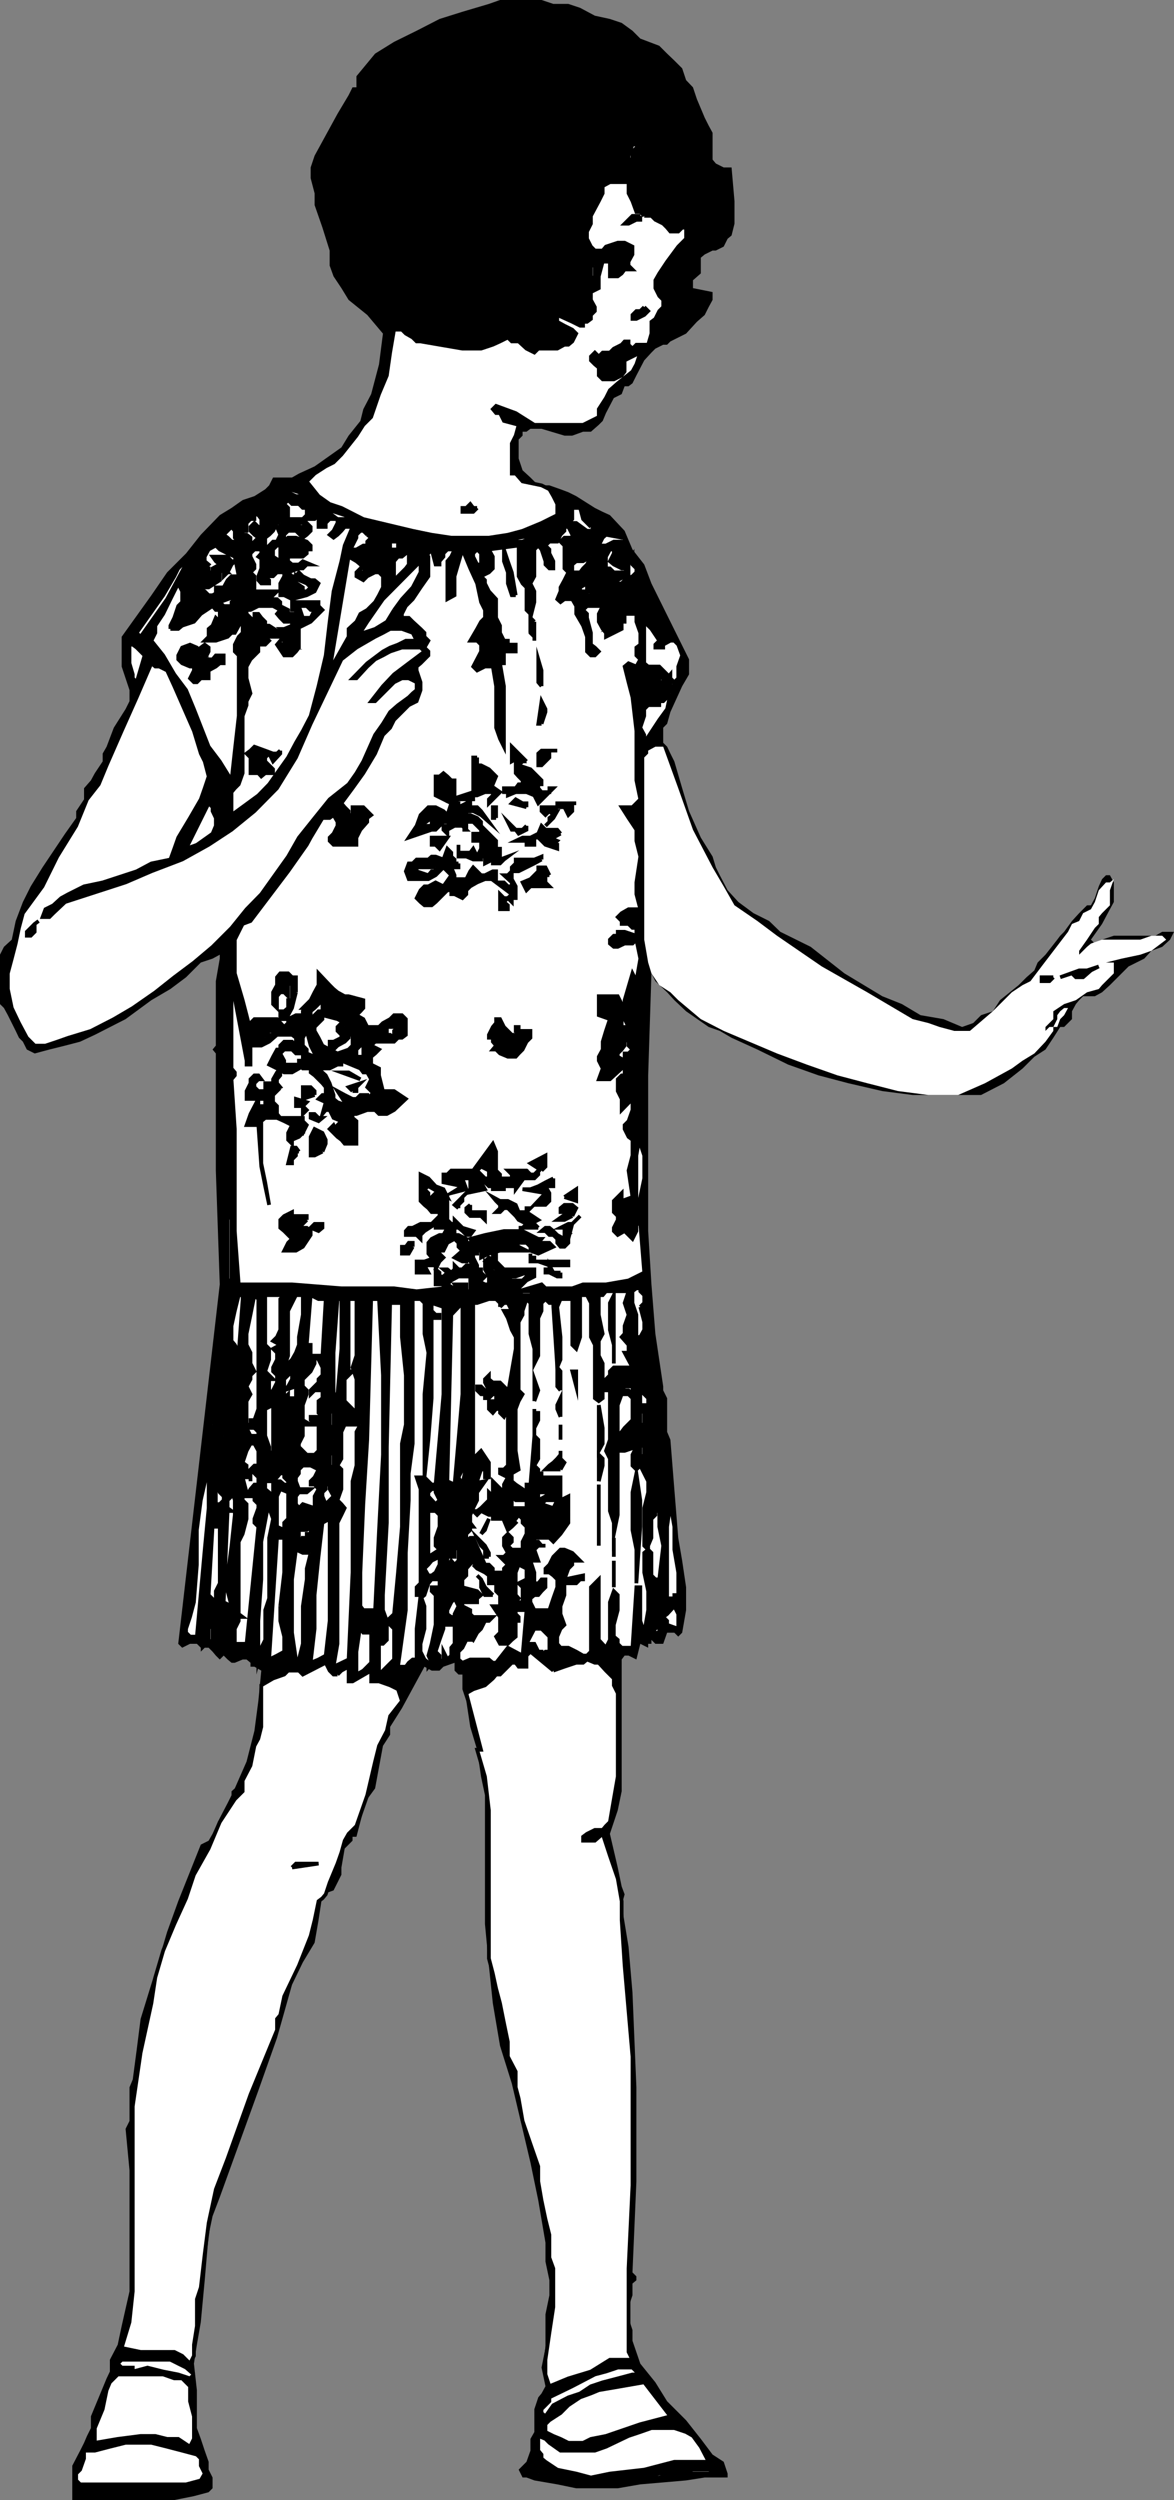 <svg xmlns="http://www.w3.org/2000/svg" width="359" height="764.398"><rect width="100%" height="100%" fill="#808080" stroke="none"/><path d="m223.703 317.3-3.601-2.1-3.399-1.2-6.902-4.8-3.598-3.4-2.203-2.402-3.598-3.398-1.199-2.398-1 31.199v47.597l1 16.301 1.2 15.102 2.398 16.097v1.204L204 427.5v10.3l1 2.4 1.203 15.1 1.2 14.9 1.199 7 1.199 8.1v7l-1.2 6.9-1.199 1.198-1.199-1.199H204l-1.2 3.403h-2.398l-1.199-1.204v1.204h-1v1.199l-2.402-1.2-1.2 4.797-2.398-1.199H191l-.898 1.2v40.3l-1.2 5.801-2.402 7.2 2.402 10.3 1.2 5.8.898 2.4-.898 3.3 2.101 12.7 1.2 14 1.199 29V667l-1.2 27.8 1.2 1.2v1.2l-1.2 1v3.6l-1.199 3.598v3.403l1.2 3.597v3.301l2.398 7 4.601 5.7 3.598 5.8 5.8 5.801 4.5 5.7 3.602 4.8 3.399 2.2 1.199 3.6v1.2h-7l-5.7.898-14 1.204-6.898 1.199h-12.699l-5.8-1.2-7-1.203L161 757.5h-1.2l-1.198-2.398 2.398-2.403 1.203-3.398v-3.602l1.2-2.097v-7l1.199-3.602 1-1.2 1.199-2.198-1.2-5.704 1.2-6v-10.296L168 701.8v-4.602l-1.2-5.699v-5.8l-2.198-12.9-2.399-11.6L156.5 637l-3.598-11.5-2.199-13L149.5 601l-1.2-12.7v-39.402l-1.198-5.699-1.2-8.199-2.101-7-1.2-7.898-1.199-3.602V512h-1.199L139 510.8v-2.402l-3.398 1.204-1.2 1.199H132l-2.2-1.2-6.898 12.7-3.601 5.699v2.398l-2.2 3.403-2.398 13-2.402 3.3-1.2 3.399-2.101 8.102h-1.2v1.199l-2.398 2.398-1 5.801v2.2l-1.199 2.402L102 578l-3.398 1.2-1.2 7.902L96.203 594l-3.601 6-3.301 6.8-4.598 16.302L79 639.199l-11.797 32.602L65 677.6l-1.2 5.7-1.198 13.898-1.2 12.801-1.199 6.898-.902 5.801.902 8.102v11.597l1.2 3.301 1.199 3.602 1.199 3.398v2.403L65 757.5v3.3l-1.2 1.2-4.5 1.2-6 1.198H22.103v-10.5l2.398-4.597 1.203-2.403.899-2.097 1.199-2.403v-3.597L30.203 733l2.399-5.8 1-2.098V721.5L36 716.898l1.203-5.699 2.399-10.597v-37l-1.2-12.704 1.2-2.398v-10.3l1-2.4 1.199-9.1L43 617.3l5.703-18.5 2.399-8.1 3.398-9.4 6.902-17.3 2.399-1.2L65 560.7l2.203-4.802 2.399-4.597 1.199-2.403V547.7l1-.898 3.601-8.2 2.399-9.402L79 520.102l.902-9.301-2.101-1.2h-1.2v-1.203l-1.199-1h-1.199l-2.402 1h-1l-1.2-1-1.199-1.199-1.199 1.2-1.203-1.2L65 505l-1.2-1.2h-1.198l-1.2 1.2v-1.2l-1.199-1.198h-2.101l-2.399 1.199-1.203-1.2L67.203 392.7 66 357.9v-35.797l-1-1.204 1-1.199V300l1.203-6.898v-1.204L65 293.102l-3.598 1.199-4.5 4.5-4.8 3.597-5.801 3.403-7.899 5.8L29 316.399l-4.5 2.102-4.598 1.2-4.8 1.198-4.5 1.204-2.399-1.204L7 318.5l-1.2-1.2-1-2.1-2.398-4.802-1.199-2.199L0 307v-15.102l1.203-2.398 2.399-2.2 1.199-5.698L7 275.8l2.402-4.8L13 265.2l6.902-10.302 3.399-4.796V248l2.402-3.602V241l2.098-2.398L29 236.398l2.402-3.597v-2.403l1.2-2.097L34.8 222.5l3.601-5.7 1.2-2.402V211l-1.2-3.602-1.199-3.597v-9.102L46.301 182l4.8-7 5.801-5.8 4.5-5.7 5.801-6 3.598-2.2 3.402-2.402 3.598-1.199 3.3-2.097 1.2-1.204L83.5 146h5.8l2.102-1.2 4.801-2.198 8.2-5.801 2.199-3.602 3.601-4.5.899-3.597 2.398-4.602 2.402-9.102 1.2-9.398-4.801-5.7-5.7-4.6-2.199-3.598L102 84.5l-1.2-3.3v-4.598l-2.198-7-2.399-6.903v-3.597L95 54.5v-3.3l1.203-3.598 7-12.801 3.399-5.7L107.8 26.7h1.2v-3.398l5.703-6.903 5.797-3.597 6.902-3.403 7-3.597 7-2.2L149.5 1.2l3.402-1.2h12.7l3.601 1.2h4.598l3.601 1.198 4.5 2.403 4.598 1L190.102 7l3.3 2.398 2.399 2.403L201.6 14l2.4 2.398 2.203 2.102 2.399 2.398L209.8 24.5l2.101 2.2 1.2 3.6L215.5 36l1.203 2.398 1.2 2.204V48.8l1 1.199 2.398 1.2h2.402l.899 10.3v6.898L223.703 72l-1.203 1-1.2 2.398-2.398 1.204h-1L215.5 77.8l-1.2 1v4.8l-2.398 2.098v2.403l6 1.199v2.398l-1.199 2.2L215.5 96.3l-2.398 2.097L209.8 102l-4.8 2.398-1 1h-1.2l-2.398 1.204-1.199 1.199-2.203 2.398-2.398 4.602-1.2 2.398-1.199.903H191l-.898 2.398-2.399 1.2-2.402 4.6-1 2.4-1.2 1.198-2.398 2.102h-2.402L175 133.2h-2.398l-7-2.098h-3.399L161 132h-1.2v1.2l-1.198 1.198v5.801l1.199 3.602 2.402 2.199 2.399 2.398H168l3.402 1.204 2.399.898 2.402 1.2 5.7 3.6 2.398 1.2 2.199 1 4.5 4.8 2.402 5.7 3.598 4.602 2.203 5.796L205 190.102l5.703 11.5v4.597l-2.101 3.602-3.602 7.898-1 3.602-1.2 1.199v4.602l1.2 1.199 1 2.097 1.203 2.403 2.399 8.199 2.101 7 3.598 8.102 3.601 5.796 1 3.301 1.2 2.403 2.398 4.597 3.3 3.602 4.602 3.398 4.801 2.403 3.399 3.296 9.3 4.602 10.301 8.102 11.598 7 6 2.398 5.699 3.398 7 1.204 5.703 2.398 3.399-1.2 2.398-2.402 3.602-1.199 2.199-3.398 5.699-4.602 2.402-2.398 2.399-2.102 1-2.398 2.402-2.403 3.598-4.597.902-1.2 1.2-1.203 2.398-3.296 2.199-2.403 1.203-1.199 1.2-1.2h1.199l1.199-2.198L336 271l1-2.2 1.203-1.198h1.2l1.199 2.199v6l-1.2 2.199-2.402 4.5-3.398 4.8 1.199 1.2 2.199-1.2 3.602-1.198H353.3l2.101-1.204H359l-1.2 2.403-2.398 2.199-3.3 1.2-2.2 2.402-2.402 1.199-2.398 1.199-5.7 5.7-2.402 2.198-2.2 1.204h-3.597L330 305.8l-1 1.2-1.2 2.2v2.402L325.403 314h-1.199l-2.101 3.3-2.399 3.598-3.402 2.204-3.598 3.597-5.703 4.5-7 3.602h-20.898l-9.301-1.2-10.399-2.402-9.101-2.398L241 325.5l-9.398-4.602-7.899-3.597"/><path fill="#fff" d="m221.3 315.2 16.302 6.902 9.101 3.398 9.399 3.3 9.101 2.4 9.399 2.402 9.3 1.199H293l8.203-3.602 8.2-4.5 3.3-2.398 3.598-2.2 3.402-3.601 2.399-3.3V314h1.199l.902-2.398 1.2-1.204 1.199-2.199h-1.2l-1.199 1-.902 1.2v1.203L322.1 314h-1.199l-1.199 1.2V314l2.399-2.398v-2.403l3.3-2.199 3.598-1.2 3.402-2.402 3.598-1 1-1.199 1.203-1.199 2.399-2.398V294.3h-2.399l4.797-1.2 5.703-1.203 3.399-1.199 4.5-3.398-1.2-1.2h-3.3l-3.399 1.2H337l-3.398 1.199-1.2 1-1.199 1.2-1.203 1.198-1 2.403 1-2.403V290.7l2.402-3.398 2.399-3.602 1.199-1.2v-2.102l1-1.199 1.203-1.199 1.2-1.2v-4.6l1.199-3.4-1.2 1h-1.199L336 272.2l-1.2 3.6-1.198 2.2-2.399 1.2-1.203 2.402-2.2.898-1.198 2.398L318.5 295.5l-3.398 4.5-2.399 1.2-3.3 2.198-5.801 5.801-7 6H291.8L287.3 314l-3.399-1.2-4.8-1.198-13.899-8.204L251.3 295.5l-13.7-9.398-6-4.5-7-4.801-3.3-5.801-3.399-5.8-6-11.5-4.5-12.7-4.601-12.7h-2.399l-2.199 1.2v.898L197 231.602V287.3l1.203 7 1 3.3 2.399 3.598 3.398 2.2 2.402 2.402 6.899 5.8 7 3.598"/><path fill="#fff" stroke="#000" stroke-miterlimit="10" stroke-width="1.134" d="M195.8 45.2h-1.198l-1.2 1.198v2.403h-1.199v-1.2l1.2-3.402h1.199l1.199 1M197 66h2.203l1.2 1.2 2.398 1.198L204 69.602l1 1.199h2.402l1.2-1.2h1.199V73l-2.399 2.398L204 80l-2.398 3.602-1.2 2.097v2.403l1.2 2.398 1.199 1.2v2.198l-1.2 1.204-1.199 2.398-1.199.898V102l-1 3.398h-3.601l-1.2 1.204-1.199-1.204v-1H191l-.898 1-2.399 1.204-1.203 1.199h-2.2L183.103 109l-1.2-1.2-1.199 1.2v1.2l1.2 1.198 1.199 1v2.403L184.3 116h3.402l2.399-1.2.898-1.198v-3.403l4.8-2.398-1.198 3.597-1.2 2.204-4.5 3.597-2.402 2.102-1.2 2.398-2.198 3.403v2.398l-4.801 2.398h-14.899l-5.699-3.597-6-2.2-1 1 1 1.2h1.2l1.199 2.398 4.5 1.2-.899 3.3-1.203 2.403v9.199h1.203l2.098 2.398 5.8 1.2 2.399 1.203 1.203 2.097 1.2 2.403v3.398l-4.801 2.398-5.801 2.403-4.5 1.199-5.801.898H138l-6-.898-5.797-1.2-15.101-3.6-6.7-3.4-3.601-1.198-3.399-2.403-3.601-4.5 2.402-2.398 3.399-2.2 2.398-1.203 2.402-2.398 4.598-5.8 2.102-3.302 2.398-2.398 2.402-7 2.399-5.7 1-7 1.199-7h2.402l1.2 1.2 2.101 1.2 1.2 1.198h1.199l5.8 1 7 1.204h5.7l3.601-1.204 2.2-1 2.398-1.199 1.199 1.2h2.102l2.398 2.203 2.402 1.199 1.2-1.2h5.8l2.2-1.203h1.199l1.199-1 1.203-2.398-1.203-1.2-2.398-1.198-2.2-1.204v-2.097L175 98.398l2.402 1.204h.899v-1.204h1.199l1.203-.898v-1.2l1.2-1.198v-1.204l-1.2-2.199v-2.398l2.399-1.2V84.5L184.3 80h2.199v4.5h2.402l1.2-.898.898-1.204h2.402l-1.199-1.199V80l1.2-2.2v-2.402L191 74.2h-2.098l-3.601 1.2-1 1.203h-2.399l-1.199-1.204L179.5 73v-2.2l1.203-2.402V66l2.399-4.5 1.199-2.398v-2.204L186.5 55.7h5.703v3.403l1.2 2.398 1.199 3.3h1.199L197 66"/><path stroke="#000" stroke-miterlimit="10" stroke-width="1.134" d="M195.8 66v1.2h-1.198l-2.399 1.198H191l1.203-1.199 1.2-1.199h2.398"/><path fill="#fff" stroke="#000" stroke-miterlimit="10" stroke-width="1.134" d="M181.902 81.2v3.3l-1.199 1.2v-4.5h1.2"/><path stroke="#000" stroke-miterlimit="10" stroke-width="1.134" d="m197 93.898 1.203 1.204L197 96.3l-2.398 1.199h-1.2v-1.2l1.2-1.198h1.199L197 93.898"/><path fill="#fff" stroke="#000" stroke-miterlimit="10" stroke-width="1.134" d="M112.3 161.102h-1.198L109 159.898l-2.398-1.199h-3.399v1.2L102 162.3l-1.2 1.199 1.2.898 1.203-.898 1.2-1.2 1-1.198h2.398l-2.399 5.699-1 4.8-2.402 9.2-1.2 9.3-1.198 10.297-2.2 9.403L95 218.898l-2.398 4.602-2.102 3.602-2.398 4.5-3.399 4.796-2.402 3.403L79 243.199l-8.2 6v-7l1-1.199 1.2-1.2 1.203-3.402v-17.5l1.2-3.296v-1.204L76.601 212l-1.2-4.602v-3.597l1.2-2.2L79 199.2v-3.3l.902 1.203h1.2l1.199-1.204-2.399-2.398v-1.2l1.2 2.4h4.601l1.2 1.198v1.204L89.3 198h-2.399v-.898h-1.199v-1.204l-1 1.204 2.2 3.296H89.3l1.2-1.198.902-1.199v-5.7H90.5l-1.2-1-2.398 1h-1.199l1.2 1.2 1.199-1.2 1.199 1.2h-3.598l-3.402-2.2h-1.2v-1.198l-1.199-1.204L79 187.7h-1.2v2.403l-1.198-1.204-1.2-1.199v-1.2h1.2L79 185.3h4.5l2.203 1.2-1 1.2 1 1.198 1.2 1.204H89.3v1.199l1.199 1 2.102-1L95 190.1l3.602-3.601-1.2-1.2v-1.198h-8.101v2.398H90.5v1.2h-2.398v-1.2l-2.399-1.2v-1.198l-1-.903h-2.402l2.402-2.398h-6.902v-4.602L76.6 175l1.2-1.2v-1.198l-1.2-2.403v-1L77.8 168h2.101v1.2l-.902 1 2.102 1.402h-1.2v2.199L79 176.199v1.2l.902 1h2.399v-1l-1.2-1.2H83.5L84.703 175h2.2v1.2l-1.2 2.198V182h1.2l2.398 1.2 4.5-1.2 2.402-1.2 1.2-2.402-1.2-1H95l-2.398-1.199-1.2-1.199-.902 1.2h-1.2l-1.198-1.2 3.3-1.2h1.2l1.199-1.198H95l-2.398-1-1.2 1h-2.101l-1.2-1v-1.403h4.5l1.2-1V168H95v-1.2l-1.2-1.198-3.3-1.204h-2.398l-1.2 1.204V163.5l1.2-1.2H90.5l2.102 2.098 1.199-.898L95 162.3v-1.198l-1.2-1.204-1.198 1.204h-1.2v-1.204h1.2L93.8 158.7h2.402l1.2-1.199v3.602h2.199v-1.204l1.199-1.199h2.402l-4.601-3.398-6-3.602H90.5l-2.398-1.199-2.399-.898h-1l-1.203.898 1.203-2.102 6.7 2.102 7.199 4.8 6.8 2.2 6.899 3.602"/><path fill="#fff" stroke="#000" stroke-miterlimit="10" stroke-width="1.134" d="m93.8 157.5-1.198 1.2h-4.5v-3.4l-1.2-1.198 1.2-1.204 1.199 1.204h2.101l1.2 1.199H93.8v2.199"/><path stroke="#000" stroke-miterlimit="10" stroke-width="1.134" d="m145.902 155.3-1.199 1.2h-3.3v-1.2h1.199l1.199-1.198.902 1.199h1.2"/><path fill="#fff" stroke="#000" stroke-miterlimit="10" stroke-width="1.134" d="m180.703 161.102 3.598 1.199H179.5l-3.297-2.403h-2.402L175 158.7v-3.398h2.402l.899 3.398 2.402 2.403M66 162.3l1.203-1.198 2.399-1.204L73 156.5l-7 5.8m13.902-1.198H79l-1.2-1.204-1.198 1.204v1.199L77.8 163.5l1.199.898-1.2 1.204-1.198 1.199v-2.403l-1.2-.898h-1.199v-1.2h1.2v-2.402l1.199-1.199H77.8V157.5l-1.2-1 2.399 1 .902 1.2v2.402m5.802-1.204v1.204h-1l1 2.398-1 2.102H83.5l-1.2 1.199V168l-1.198-1.2v-2.402l1.199-.898 1.199-1.2 1.203-2.402h1M73 165.602h-2.2l-1.198-1.204-1.2-.898 2.399-2.398 1 1.199v2.097L73 165.602m102-2.102v.898h-2.398l-1.2 1.204 1.2 1.199v7L173.8 175l-1.2 2.398-1.199 2.204v1.199l-1 2.398 1 .903 1.2-.903H175l1.203 2.102v2.398l2.098 3.602 1.199 3.398v4.5l1.203 1.2h1.2l1.199-1.2-1.2-1.199-1.199-.898V193.5l-1.203-4.602V187.7l-1.2-1.199 1.2-1.2h4.8l-1.198 2.4v2.402l1.199 2.199 1 1.199v1.2l2.402-1.2 2.399-1.2v-1h-1.2v-1.198L186.5 191.3l2.402-2.403v1.204l1.2 1.199v-1.2H191v-2.4h3.602v2.403l1.199 3.398v3.602l-1.2.898v2.398l1.2 1.204-1.2 2.199-2.398-1-1.203 1 1.203 4.8 1.2 4.598 1.199 10.301v15.102l1.199 5.796-1.2 1.204-1.199 1.199h-3.3l2.101 3.3 2.399 3.598v3.403l1.199 4.796-1.2 7.903v3.597l1.2 4.602h-3.598l-2.101 1.2-1.2 1.198 1.2 1.204v.898h2.101l1.2 1.2h1.199v2.402L191 284.898h-2.098v1.204h-1.199L186.5 287.3v1.199l1.203 1h1.2l2.097-1h2.402l1.2-1.2 1.199 5.802-1.2 6.898-1.199-2.398L191 305.8v5.8l1.203 2.399h-2.101v-7l-1.2-2.398h-5.8v5.796l3.398 1.204-1.2 3.597-1 3.301v2.398l-1.198 2.204v1.199l1.199 2.398-1.2 3.301h3.399l3.602-3.3.898-1.2v-1.2l-2.098-1.198v-1l1.2-1.204.898-1.199V317.3l1.203 1.199v1.2l1.2 1.198-1.2 1.204H191v6.699h-.898l-1.2 1.199v3.602l1.2 2.398v3.398l3.3-3.398v3.398l-1.199 3.403L191 344v1.2l1.203 2.402 1.2.898v4.8l-1.2 4.598 1.2 8.102-3.301 1.2v-2.4l-2.399 2.4v3.402l1.2 1.199V373l-1.2 2.398v1l1.2 1.204 2.097-1.204 2.402 2.403 1.2-2.403V374.2h1.199L197 389.102l-4.797 2.398-6.902 1.2h-7L175 393.897h-8.2l-1.198-1.199-7 2.102h3.601l1.2 1.199H159.8l-2.098-1.2-1.203-.902h2.102L161 391.5l2.402-1.2v-2.198h-9.3l-1.2-1.204-1.199-1.199v-3.3l-1 .902v1.199h1v1.2l-2.203-1.2-1.2 1.2 1.2 1.198h1.203l1 1.204v2.199l-2.203-3.403-1.2-1.199v2.403l1.2 2.199v2.398h-1.2l-2.398-1.199h1.2l1.199-1.2-1.2-1.198v-1h-1.199l-1.199 1 1.2-1v-1.204l-1.2-2.398v-1.2h1.2v-.902h1.199l-1.2-1.199h1.2v3.301l2.398-1.2 3.402-.902H161l-2.398-1.199-.899-1.199h-3.601H161l1.203 1.2v1.198l2.399.903 4.601-2.102L168 380h-4.598 1.2l1-1.2h-1l-2.399-1.198-2.402-1.204h-5.7l-5.8 1.204-4.5 1.199.902 1.199h1.2-3.301v-1.2l-2.399-1.198H139v-2.204h1.203l1.2 1 1.199 1.204h1.199l.902-1.204-3.3-1-1.2-1.199L139 373v1.2h-1l-1.2-1.2v-7l-1.198 1.2V366l-1.2-1.2h-1.199L132 366v1.2h-1v-2.4l-1.2-1.198 1.2-.903 5.8 3.301-1.198-2.398-2.399-.903-2.203-2.398-2.398-1.2v8.098l1.199 1.2 1.199 1 1 1.203h2.402v1.199L133.203 373 132 374.2h-3.398l-2.399 1.198H125l-.898 1v1.204h3.3l1.2 1.199v-1.2l1.199-1.203 3.402-2.199v1.2h3.598l-1.2 2.203h-1.199L132 378.8l-1 1.2v3.3l1 1.2h1.203l-3.402 1.2h-2.399v3.402H131l-1.2-2.204h3.403v5.801h2.399v1.2l-8.2.902-6.902-.903h-16.098L89.301 392.7H73l-1.2-16.3v-31.2l-1-15.2 1-1.2v-.902l-1-1.199V300l2.2 11.602 2.402 12.699v1.199h1.2v-5.8h3.3l2.399-1.2 2.402-2.102h4.598l1.199.903v2.398l-1.2-1.199h-2.398l-1.199 1.2v1.198h-1l-1.203 2.204-1.2 2.398 2.403 1.2 2.2 1.198H89.3l2.101-1.199-.902-1.199h-3.598v-1.2l-1.199-2.198 1.2-1.204H89.3l1.199 1.204h2.102v2.199h-1.2v1.199l1.2 1.2H95v1.198l1.203.903 2.399 2.398 1 1.2v2.402h-1l-1.2 1.199 2.2 1-1 3.602 1-1.204h1.199l1.199 2.403 2.402 1h2.2-2.2L103.203 344v2.398L102 344l-1.2 1.2 2.403 2.402 1.2.898 1 1.2H109v-6.9l-1.2-1v-1.198h-4.597v-1.204L102 338.2l2.402 2.403H109l3.3-1.204h2.403l1.2 1.204h2.398l2.199-1.204 3.602-3.398-3.602-2.398h-5.797L113.5 334.8l-1.2 1.2-1.198 1 1.199-1v-1.2h-2.098L109 336h-1.2l-2.398-1.2-2.199-1.198 2.2 3.398h1.199v1.2h1.199-1.2l-3.398-1.2-1.203-1v-1.2l-1.2-3.6-1.198-2.4-1-.902-1.2-1.199h3.399l2.402-1.199h1.2v-1.2l5.8 2.4.899 1.198h1.199L113.5 330l-1.2 2.398 1.2 1.204h3.602l-1.2-4.801v-2.102L113.5 325.5v-2.398l1.203-1 1.2-1.204-2.403-1.199 1.203-1.199h5.797l1.203-1.2h1.2l1.199-.902v-4.796l-1.2-1.204H120.5l-1.2 1.204-2.198 1.199-1.2 1.199h-3.601l-1.2-2.398-2.101-1.204 1.203-1.199.899-1v-2.398l-4.5-1.2h-1.2l-2.199-1.203-1.203-1-1.2-1.199-3.398-3.597v3.597l-1.199 2.2L95 305.8l-2.398 2.398H93.8l-1.2 1v1.2h-2.1l-2.398 1.203v1.199l-1.2 1.199-2.199-2.398h-6.902l-1.2 1.199v2.398l-1.199-4.8-1.199-4.598-2.402-8.2v-10.3L73 284.898l1.203-2.398 2.399-.898 11.5-15.204 5.699-8.097L95 256.1l3.602-6h2.199l1.199-.9 1.203 2.102v1.199L102 254.898l-1.2 1.204v1l1.2 1.199h7v-2.2l1.203-2.402 2.098-2.398v-1.2l1.199-.902-2.398-2.398H107.8v2.398h-1.2V248l-1.199-1.2-1-1.198L107.8 241l3.3-4.602 3.602-6 2.399-5.699 2.199-2.199 1.199-2.398 4.5-4.5 2.402-1.204 1.2-3.398v-2.398l-1.2-3.602v-1.2l1.2-1 1.199-1.198 1.199-1.204V199.2L129.8 198l1.2-2.102-1.2-1.199V193.5l-1.198-1.2-2.399-2.198-1.203-1.204h-2.098V187.7l1.2-2.398 2.101-2.102 2.399-3.597L131 176.2v-6l-1.2-1-1.198-1.199h-1.2 2.399l1.199 1.2 1-1.2 1.203 4.602h1.2v-1l1.199-1.403v-1l1.198-1.2h2.2l-1 2.2-1.2 1.402v11.597L139 182v-5.8l2.402-8.2 2.399 5.8 2.101 4.598 1.2 5.704 1.199 2.398v2.398l-1.2 1.204-1.199 2.199-2.101 3.597h2.101l1.2 1.204v2.097l-2.399 4.602 1.2 1.199 2.398-1.2h2.402l1 6v12.7l1.2 3.398 1.199 2.403v-18.5l-1.2-7h1.2v-3.602h3.601v-2.097h-2.402v-1.204h-1.2l-1.199-2.398v-2.2l-1.199-2.402V183.2l-2.203-2.398-1.2-2.403v-1l-1.198-1.199 2.398-1.2 1.203-1.2v-3.6L149.5 168l9.102-1.2v9.4l1.199 2.198 1.199 1.204v6.898l1.203 1.2v1.198l1.2-4.796V180.8l-1.2-2.403 1.2-2.199V168l1.199-1.2 1 1.2 1.199 3.602v1L168 173.8h1.203v-2.2L168 169.2V168l-1.2-1.2 1.2-1.198h2.402l1-2.102 1.2-1.2v-1.198h1.199L175 163.5m-62.7 0 1.2.898-1.2 1.204v1.199h-1.198L109 168h-1.2l-1.198 1.2 2.398-4.802v-.898l1.203-1.2h.899l1.199 1.2M191 166.8l-.898-1.198h-2.399l-2.402 1.199h-2.2l1.2-2.403 1-.898 4.8.898H191v2.403"/><path fill="#fff" stroke="#000" stroke-miterlimit="10" stroke-width="1.134" d="m164.602 163.5-4.801 2.102h-5.7L149.5 166.8h-5.7l10.302-1.2 4.5-1.203 6-.898M121.703 168h-2.402v-2.398h2.402V168M71.8 170.2l1.2 6h-2.2l-1.198 1.198-1.2 2.204H66v1.199h1.203L65 182h-1.2l-1.198-1.2-2.399-1.198h3.598l3.402-2.204V175l1.2-1.2 1.199 1.2h-1.2v1.2l1.2-1.2 1.199-2.398 1-1h-1l-1.2-1.403H65l1 1.403 1.203 1L65 173.8v1.2h-1.2v-1.2h-1.198l1.199-1.198-1.2-1v-1.403l1.2-2.199L66 166.8l1.203 1.2 2.399 1.2 2.199 1m49.902 6-1.203 1.198v-5.796l1.203-1.403h1.2l1.199-1 .898-2.398v5.8l-.898 1.2-2.399 2.398m-36-4.597-2.203-1.403V168l1.203-1.2h1v4.802m102-3.602v1.2l-1.203 2.402 1.203 1 2.399 1.199H191l1.203-1.2 1.2-2.402v2.403l1.199 1.199V175l-1.2 1.2-2.402 1.198-.898 1h-1.2l-1.199-1h1.2L191 176.2h1.203v-2.398L191 175h-3.297l-1.203-1.2h-1.2v-3.6l1.2-2.2h1.203m-40.601 4.602h-1.2l-1.199-2.403v-1l1.2-1.199 1.199 1.2v3.402"/><path stroke="#000" stroke-miterlimit="10" stroke-width="1.134" d="M157.703 182H156.5l-1.2-3.602V175l-1.198-3.398V168l1.199 3.602L156.5 175l1.203 7"/><path fill="#fff" stroke="#000" stroke-miterlimit="10" stroke-width="1.134" d="M112.3 175h-2.097v-1.2L109 175v1.2l2.102 1.198 1.199-1.199 2.402-1.199h1.2l1.199 1.2v3.402l-1.2 2.398-1.199 2.102-2.402 2.398-2.098 1.2-1.203 2.402-2.398 2.199v2.398L100.8 205l5.8-34.8 2.399 1.402 1.203 1 .899 1.199L112.3 175M43 194.7l-1.2-1.2 8.102-11.5 3.399-5.8 1.199-2.4 3.602-3.6-7 13L43 194.7m137.703-24.5-1.203 2.402-1.2 1.199-.898 1.199H175v-2.398l1.203-1h2.098l2.402-1.403M120.5 186.5l-2.2 3.602-3.597 2.199-3.601 1.199-3.301 3.602 4.5-7 4.8-6.903 11.5-11.597V175l-2.398 4.602-3.3 3.597-2.403 3.301M95 179.602l-1.2 1.199h-1.198v-1.2l-3.301-2.203H90.5V176.2l.902 1.2 2.399 1L95 179.601M52.102 192.3H54.5l1.203-1 3.598-1.198 2.101-2.403L65 185.301l1 1.199h1.203v3.602L66 188.898l-1 2.403-1.2 1v2.398l-1.198 1.2H66l3.602-1.2L70.8 193.5h1l1.2-2.2v-1.198l1.203 1.199v2.199L73 194.7l-1.2 2.402v2.097l1.2 1.2v18.5L71.8 229.5l-1 9.102-3.597-5.801-3.402-4.5-4.5-11.5L56.902 211l-3.601-4.8-3.399-5.802-3.601-4.5L47.5 193.5v-2.2l2.402-3.6 2.2-4.5 2.398-4.802 1.203 2.403v3.3l-1.203 1.2-1.2 3.597-1.198 2.403v1M179.5 180.8h1.203v1.2H179.5v-1.2h-2.098v-1.198l2.098-1.204v2.403M70.8 185.3h-2.398l-1.199-1.198L73 182l-1.2 1.2-1 .902v1.199m25.403 1.199L95 188.898h-2.398l-1.2-3.597h2.399L95 186.5h1.203"/><path stroke="#000" stroke-miterlimit="10" stroke-width="1.134" d="M163.402 190.102v5.796-1.199l-1.199-1.199v-4.602l1.2 1.204"/><path fill="#fff" stroke="#000" stroke-miterlimit="10" stroke-width="1.134" d="m201.602 195.898-1.2 1.204V198h2.399v-.898l2.199-1.204h1.203l1.2 1.204 1.199 3.296-1.2 3.403v3.597l-1.199 1.204v1.199H204h1v-1.2h1.203L205 207.399V206.2l-1 1.2h-1.2v1.203h-1.198v-1.204L204 206.2l-2.398-2.398h-3.399l-1.203-1v-12.7l1.203 1.2 1 1 2.399 3.597m-74.2-.001h-3.3l-2.399 1.204-2.402.898-2.2 1.2-4.8 3.6-4.5 4.598H109l3.3-3.597 2.403-2.2 2.399-1.203 2.199-1.199 3.601-1.199h5.7l1.199 1.2-4.801 3.6-4.5 3.4-3.398 3.6-3.602 4.598h1.203l5.797-5.796 2.402-1.204H125l2.402 1.204V211l-1.199 1-1.203 1.2-3.297 2.402-2.402 2.097-2.2 3.602-2.398 3.398-3.601 8.102-2.102 3.597-2.398 3.403-5.801 4.597-4.598 5.704-4.8 6-3.301 5.796-8.2 11.5-4.5 4.602-4.601 5.7L65 289.5l-5.7 4.8-6 4.5-5.8 4.598-6.898 4.801-5.801 3.403-7 3.597-6.899 2.102L17.5 318.5l-3.598 1.2h-3.3l-2.399-2.4-2.402-4.5-2.2-4.6-1.199-5.802v-4.796l1.2-4.5L4.8 288.5l1-4.8 1.2-4.5 6-8.2 4.5-9.102 5.8-9.398 3.302-8.102 3.601-4.597L32.602 234l4.601-10.5 4.598-10.3 4.5-10.4 1.199 1h1.203l2.399 1.2 2.199 4.8 6 13.7 2.101 6.898 1.2 2.403 1.199 4.597L62.6 241l-1.199 3.398-3.3 5.704-3.602 6-1.2 3.398-1.198 3.3L46.3 264l-4.5 2.398-10.399 3.403L25.703 271l-4.8 2.398-2.2 1.204-2.402 2.199L13.902 278 13 280.398h2.102L16.3 279.2l3.601-3.398 18.5-6 7.899-3.403 9.402-3.597 8.098-4.5 7-4.602 7-5.699 6.902-7 5.797-9.398L95 221.3l9.402-19.7L109 198l5.703-3.3 2.399-1.2 2.199-1.2h3.601l3.301 1.2 1.2 2.398"/><path stroke="#000" stroke-miterlimit="10" stroke-width="1.134" d="M61.402 200.398h1.2l-1.2-1.199V198l1.2-.898L63.8 198v1.2l-1.2 2.402 1.2 1.199v-1.2H65l1-1.203h2.402v2.403h-1.199l-1.203 1L63.8 205v2.398h-2.398l-1.199 1.204h-.902l-1.2-1.204 1.2-2.398v-1.2h-1.2l-2.398-1-1.203-1.198v-1.204L55.703 198l2.399-.898 2.101.898 1.2 1.2v1.198"/><path fill="#fff" stroke="#000" stroke-miterlimit="10" stroke-width="1.134" d="m44.203 200.398-2.402 8.204-1.2-1.204V206.2l-1-3.398v-5.7h1l1.2.899L43 199.2l1.203 1.198"/><path stroke="#000" stroke-miterlimit="10" stroke-width="1.134" d="m165.602 209.8-1-1.198v-7l1 3.398v4.8"/><path fill="#fff" stroke="#000" stroke-miterlimit="10" stroke-width="1.134" d="m205 212-1 4.8-2.398 3.302-4.602 7v-2.403l-1.2-2.199 1.2-3.602v-2.097l1.203-1.2h3.399v-1.203h1.199L204 213.2V212h1"/><path stroke="#000" stroke-miterlimit="10" stroke-width="1.134" d="M165.602 221.3h-1l1-6.902 1.199 2.403v.898l-1.2 3.602M85.703 229.5v.898l-2.203 2.403-1.2-2.403-1.198 1.204v1.199l2.398 2.398v1.2h-2.398l-1.2 1-.902-1h-2.398v-4.797l-1.2-1.204 1.2-.898 1.199-1.2 3.3 1.2 2.399.898h1.203l1-.898M161 232.8h-1.2l-1.198 1.2 3.601 1.2 1.2 1.198 2.199 2.204v1.199h-1V241l1 1.2h-1H168V241h1.203l-4.601 4.602-1.2-2.403-2.402-1h-3.297l-2.402 1v-1h-1.2V241h3.602l.899-1.2h1.199v-1.198l-1.2-1.204-.898-1v-3.597h2.098l-1.2-1.2-2.101 1.2v-4.5l4.5 4.5m9.402-3.301H168v2.102L165.602 234h-1v-3.602l1-.898h4.8m-24.5 2.102V234h1.2l2.398 1.2 1.203 1.198 1 1-1 2.403-1.203-1.2v1.2l3.402 2.398-3.402 3.403v-1.204l1.203-1.199v-1h-2.402l-2.399 1h-1.199v1.2h-.902v2.402h2.101l1.2 1.199 2.398 3.3-2.398-2.1-2.399-1.2h-2.101v1.2h1.199l2.101.902 1.2 1.199v1.199l4.601 4.602v2.398h1.2v3.3l2.398-.902-1.2.903-1.199 1.199h-2.199v-1.2l-2.402 1.2v-2.102h-1.2v.903h-2.398l-2.101-.903h-2.399v-3.597 2.398h3.598l.902-1.199 1.2 2.398 1.199-2.398v-2.398h-2.399v-2.204h2.399V253.7l-2.399-2.398h-2.101v2.398h-1.2 1.2l-1.2-1.199H139l-2.2 1.2v1.198l-1.198-1.199v-1.2h1.199l1.199-1.2h-2.398l-2.399 2.4H132l-7 2.402 2.402-3.602 1.2-3.3 2.398-2.4h2.203l2.399 1.2 1.199 1.2 1.199-3.598-2.398-1.204-2.399-1.199v-5.8h1.2l1.199-1 1.199 1 1.199 1.203h1v4.597l-1 1.2 6.703-2.2v-10.597h1.2"/><path fill="#fff" stroke="#000" stroke-miterlimit="10" stroke-width="1.134" d="M143.8 245.602h-1.198l-2.399 1.199v-1.2H139V248h-1v-2.398l2.203-1.204h2.399l1.199 1.204"/><path stroke="#000" stroke-miterlimit="10" stroke-width="1.134" d="m161 246.8-4.5-1.198 1.203-1.204 2.098 1.204H161v1.199m15.203-1.199H175V248l-1.2 1.2-1.198-2.4h-2.2l-1.199 1.2h1.2l-1.2 2.102L168 251.3l-1.2 1.199 1.2-1.2v-1.198l1.203-.903L168 248l-1.2 1.2-1.198-1.2v-1.2h4.8v-1.198h5.801"/><path fill="#fff" stroke="#000" stroke-miterlimit="10" stroke-width="1.134" d="m65 254.898-4.797 3.403-3.3 1.199 6.898-13.898L65 246.8v1.2l1 2.102v2.398l-1 2.398"/><path stroke="#000" stroke-miterlimit="10" stroke-width="1.134" d="M151.703 250.102h-1V246.8h1v3.3"/><path fill="#fff" d="m128.602 252.5 3.398-2.398v2.398Zm0 0"/><path fill="none" stroke="#000" stroke-miterlimit="10" stroke-width="1.134" d="m128.602 252.5 3.398-2.398v2.398h-3.398"/><path stroke="#000" stroke-miterlimit="10" stroke-width="1.134" d="M161 252.5v1.2l-2.398 1.198-.899-1.199H156.5l-1.2-2.398 1.2 1.199 1.203 1.2h2.098l1.199-1.2m10.402 2.398-2.199 1.204H168l2.402 1-1.199 1.199h1.2v1.199l-3.602-1.2-2.2-2.198h-1.199v2.199H161v-1.2h-3.297l2.098-1h2.402l2.399-1.203 1-2.398 1.199 1.2h3.601l1 1.198m-35.8 1.204h1.199l-2.399 3.398-1.199-1.2H132v-2.198h3.602m4.601 7.898v1.2H138l1 2.402v1.199h3.602l1.199-2.403.902-1.199 1.2 1.2 1.199 1.203h1.199l2.402-1.204h1v2.403h-3.402l-2.399 1-2.101 1.199-1.2 1.2v1.198l-1.199 1.204-2.402-1.204h-1V272.2h-1.2l-2.398 2.403-1.199 1.199-1.203 1h-2.2l-1.198-1-1.2-1.2 1.2-2.402 1.198-1.2h1.2l2.203-1.2 2.399 1.2 2.398-3.398-2.398-2.403-1.2 1.2-1.199 1.203L131 268.8h-6l-.898-2.403L125 264h1.203l1.2-1.2H131l1-.902h1.203l2.399.903 1.199-3.301 1.199 1.2v1.198l1 .903V264h1.203m25.399-1.2-2.2 1.2-2.402 1.2-2.398 1.198H156.5v2.403l1.203 2.199v3.602H156.5v1.199l-1.2-1.2 1.2-1.203-4.797-3.597h2.399L155.3 271h1.199v-1.2l-2.398-2.198h1.199l1.199-1.204V265.2l1.203-1.199v-1.2h5.7l2.199-.902v.903"/><path fill="#fff" stroke="#000" stroke-miterlimit="10" stroke-width="1.134" d="M133.203 265.2v1.198H132l-1 1.204-3.598-1.204V265.2h5.801"/><path stroke="#000" stroke-miterlimit="10" stroke-width="1.134" d="M168 267.602h-1.2v2.199L168 271h-5.797L161 272.2l-1.2-2.4 2.403-1 1.2-1.198 1.199-1.204V265.2h2.199l1.199 2.403m-12.7 6.999-1.198 1.199 1.199 1V278h-2.399v-4.602l1.2 1.204h1.199m-143.501 7-1.198.898v2.398l-1.2 1.204H8.203v-1.204l2.399-2.398 1.199-.898M336 295.5l-2.398 1.2-2.399 2.1H329l-1.2-1.198-3.597 1.199 5.797-2.102h2.402L336 295.5m-245.5 7.898-1.2 4.801-1.198 2.2v1.203h-2.399v-2.403h1.2l1.199-1v-2.398H89.3V300l-1.2 1.2v3.402l-1.199-1.204h-1.199l-1 1.204v3.597L83.5 307v-3.602l1.203-2.199v-2.398l1-1.2h2.399l1.199 1.2H90.5v4.597m231.602-4.598-1.2 1.2H318.5v-1.2h3.602"/><path fill="#fff" stroke="#000" stroke-miterlimit="10" stroke-width="1.134" d="m100.8 308.2-1.198-1.2h-1v2.2h-1.2L95 311.601v-2.403l1.203-1 2.399-2.398 2.199 2.398V305.8l1.199 2.398h-1.2m4.602 5.802-1-1.2-1.199 1.2v1.2l1.2 1.198v.903L102 318.5h-1.2v1.2l1.2 1.198 1.203-1.199 2.2-1.199 1.199-1.2v-.902h1.199v4.5H109l1.203-1.199h.899v3.403H109v-2.204l-1.2-1.199-1.198 1.2-3.399 1.203-2.402-1.204-2.2-1.199-1.199-2.398-1.199-2.102V314l2.399-2.398v-1.204l4.601 1.204 2.2 1.199V314"/><path stroke="#000" stroke-miterlimit="10" stroke-width="1.134" d="M158.602 315.2h-.899V314h.899v1.2h3.601v2.1L161 318.5l-1.2 2.398-1.198 1.204-.899 1h-2.402l-2.399-1-1.199-1.204h-1l1-1.199-1-1.199v-1.2H149.5v-.902l1.203-2.398 1-1.2v-1.198h1.2l1.199 2.398 2.398 2.398h1.203l.899-1.199"/><path fill="#fff" stroke="#000" stroke-miterlimit="10" stroke-width="1.134" d="m121.703 314-1.203 1.2v2.1l-1.2-.902h-1V315.2l-1.198 1.2h-1.2l2.399-2.399h3.402M81.102 317.3h-1.2v-.902h1.2L82.3 315.2h1.2V314v2.398h-1.2l-1.198.903m16.3 5.801h-1.199l-2.402-1v-1.204l-1.2-1.199v-2.398l1.2-2.102L95 319.7l1.203 2.403 1.2 1"/><path fill="#fff" d="m69.602 333.602-1.2-6.903 1.2 5.7zm0 0"/><path fill="none" stroke="#000" stroke-miterlimit="10" stroke-width="1.134" d="m69.602 333.602-1.2-6.903 1.2 5.7v1.203"/><path stroke="#000" stroke-miterlimit="10" stroke-width="1.134" d="M85.703 326.7v2.1l-1 1.2v1.2l1 1.198-2.203 1.204h1.203L83.5 334.8v2.2l1.203 1.2v2.402l1 1.199h6.899v1L93.8 344l-1.2 2.398-1.199-1.199 1.2 1.2-1.2 1.203-2.101.898v1.2l-1.2-1.2v-2.102L89.3 344l-2.399-1.2-2.199-1h-3.601l-1.2 1v12.9l1.2 5.8 1.199 6.898-1.2-5.699-1.199-6L79 344h-3.598l1.2-3.398L79 336v2.2h2.102V336h-5.7v-2.398l1.2-2.403V330l1.199-1.2H79l.902 1.2H79l-1.2 1.2v1.198l1.2 1.204h2.102v-2.403H83.5V330l1.203-2.102 1-1.199"/><path d="m110.203 330-5.8-2.102h2.199zm0 0"/><path fill="none" stroke="#000" stroke-miterlimit="10" stroke-width="1.134" d="m110.203 330-5.8-2.102h2.199l3.601 2.102"/><path stroke="#000" stroke-miterlimit="10" stroke-width="1.134" d="m107.8 333.602-1.198-1.204 3.601-1.199-1.203 1.2v1.203h-1.2M96.203 334.8l-3.601 1.2v-3.602H95l1.203 1.204v1.199"/><path fill="none" stroke="#000" stroke-miterlimit="10" stroke-width="1.134" d="M195.8 337v-4.602V337"/><path fill="#fff" d="m69.602 342.8-1.2-6.8 1.2 5.8zm0 0"/><path fill="none" stroke="#000" stroke-miterlimit="10" stroke-width="1.134" d="m69.602 342.8-1.2-6.8 1.2 5.8v1"/><path stroke="#000" stroke-miterlimit="10" stroke-width="1.134" d="m92.602 338.2 1.199 1.198-1.2 1.204v-2.403H90.5V336l3.3 1-1.198 1.2m4.8 3.6h1.2l-1.2 1-2.402-1v-1.198h1.203l1.2 1.199m1.199 10.301-2.399 1.199H95v-5.7l1.203-2.402 2.399 1.2 1 2.101v1.2l-1 2.402"/><path fill="#fff" stroke="#000" stroke-miterlimit="10" stroke-width="1.134" d="m195.8 371.8-1.198-5.8v-12.7l1.199-6.902v3.301l1.199 3.602v7L195.8 366v5.8"/><path stroke="#000" stroke-miterlimit="10" stroke-width="1.134" d="m151.703 357.898 1.2 1.204v1.199h3.597v-1.2l-1.2-1.203h5.7l1.203 1.204h1.2l1.199-1.204v1.204l-1.2 1.199H161v-1.2l-3.297 4.5v-.902h-3.601v.903h-3.399v-.903H149.5l-1.2-1.199h-1.198l1.199 2.102-5.7 1.199 1.2-1.2v-3.3h-2.399l1.2 3.3-4.602 1.2 3.402-2.102-5.8-1.199v-2.398h1.199l1.199-1.204h6.703l6-8.199 1 2.403v5.796m-60.301-5.796H90.5v1.199l-1.2 1.199v1.2h-1.198l1.199-4.802H90.5l.902 1.204m74.2 5.796-3.399-2.199 4.598-2.398v3.398l-1.2 1.2"/><path fill="#fff" stroke="#000" stroke-miterlimit="10" stroke-width="1.134" d="M149.5 360.3h-1.2l-1.198-1.198-1.2-1.204 1.2-1.199 2.398 1.2v2.402"/><path fill="none" stroke="#000" stroke-miterlimit="10" stroke-width="1.134" d="M69.602 356.7v8.1-8.1"/><path stroke="#000" stroke-miterlimit="10" stroke-width="1.134" d="M169.203 360.3v2.4h-2.402l1.199 2.1v2.4l-1.2 1.198h-3.398l3.399-3.597-7-1.2h2.402l2.399-.902 2.199-1.199 2.402-1.2"/><path d="m172.602 366 3.601-2.398v3.597zm0 0"/><path fill="none" stroke="#000" stroke-miterlimit="10" stroke-width="1.134" d="m172.602 366 3.601-2.398v3.597L172.602 366"/><path stroke="#000" stroke-miterlimit="10" stroke-width="1.134" d="m140.203 369.398-1.203-1 3.602-3.597-1.2 1.199v1.2l-1.199 1.198v1m18.399 1.204H161v-1.204h1.203L161 370.602l3.602 2.398-2.399 1.2H161l-2.398-1.2-.899-1.2-1.203-1.198-1.2-1.204h-1.198l-1.2 1.204h-1.199l1.2-1.204v-1l-1.2-1.199-1-1.199 2.2 1.2h2.398l2.402 1.198.899 2.204"/><path fill="#fff" stroke="#000" stroke-miterlimit="10" stroke-width="1.134" d="M70.8 391.5h-1.198v-24.3L70.8 373v18.5"/><path stroke="#000" stroke-miterlimit="10" stroke-width="1.134" d="m175 371.8-2.398 1.2h-2.2l3.399-2.398h-2.399v-1.204l1.2-1H175l1.203 1-1.203 2.403m-31.2-3.403v2.204h4.5V373l-1.198-1.2H143.8l-1.2-1.198v-1.204l1.2-1M93.8 373l-2.398 2.398h2.399l1.199 1v1.204l-2.398 3.597-2.102 1.2h-3.598l1.2-2.399 1.199-1.2-1.2-1.198-1.199-1.204-1.199-1V373l1.2-1.2 2.398-1.198v1.199h4.5V373m83.601-1.2-1.199 1.2-1.203 1.2-1.2 4.6v1.2l-1.198 1.2h-1.2l-1-1.2v-1.2l-1.199-1.198H168l-1.2-1.204h-1.198l1.199-1H168l1.203 1 1.2 1.204 2.199 1.199 1.199-1.2h-1.2v-2.203h-1.199l2.399-1.199H175l1.203-1.199 1.2-1.2m-80.001 2.4h1.2v1.198l-1.2 1-2.402-1 1.203-1.199h1.2m67.199 1.199h-6 1.199L161 374.2h2.402l1.2 1.2"/><path fill="#fff" stroke="#000" stroke-miterlimit="10" stroke-width="1.134" d="M141.402 382.398 139 384.5l2.402 1.2h1.2v-1.2l1.199 1.2.902 1.198h-2.101l-1.2 1.204h-1.199L139 386.898v1.204l-1 1-1.2-1h-1.198l1.199 1-1.2 1.199h-1.199v-1.2l-1.199-1 1.2-2.402 1.199-1.199-1.2-1.2-1.199-.902h2.399L136.8 380h-1.2v-1.2h1.2v1.2l2.199-1.2 1.203 1.2v1.2l1.2 1.198"/><path stroke="#000" stroke-miterlimit="10" stroke-width="1.134" d="M126.203 381.2 125 383.3h-2.098v-2.1h1.2L125 380h1.203v1.2m37.199 4.5h10.399v1.198H168l-3.398-1.199h-2.399v-2.398 1.199h1.2v1.2"/><path stroke="#000" stroke-miterlimit="10" stroke-width="1.134" d="M171.402 389.102v1.199h-1L168 389.1h-1.2v-1h1.2v-1.203l1.203 2.204h2.2"/><path fill="#fff" stroke="#000" stroke-miterlimit="10" stroke-width="1.134" d="M161 389.102v1.199l-1.2 1.199h-3.3l-2.398-1.2v-1.198l2.398 1.199h1.203l3.297-1.2m-16.297 4.797-.902.903h-1.2v-2.102H139l1.203 2.102-3.402-2.102L138 391.5l2.203-1.2h3.598v3.598h.902m51.097 5.704 1.2 4.597v2.403l-1.2 2.199h-1.198V402l-1.2-3.602v-3.597l1.2-.903h1.199v.903L197 396v2.398l-1.2 1.204m-3.597-4.802L191 398.399l1.203 3.602-1.203 3.398v2.403l-.898 1 2.101 2.398v2.403H191l2.402 4.5h-5.699L186.5 419.3v1.199l-2.2 2.2v-5.802l-1.198-2.398v-.898l-1.2-1.204V427.5l1.2.898 1.199-.898v-2.398h2.199v15.097l-1.2 3.403 1.2 2.398v16l1.203 3.602V469l1.2-5.8v-19.598H191l3.602-1.204-1.2 2.403v3.3l1.2 1.2 1.199-1.2L197 450.5l1.203 2.398v3.403L197 461.1v11.5l1.203 1.2v-1.2l1-2.402v-5.8l1.2-1.2V462h1.199v4.8l1.199 5.802-1.2 10.296h-1.199l-1.199-1.199v-6.898l-1-1-1.203 1v6l1.203 5.699v5.8L197 499.2l-1.2-3.598V485.3h-1.198l-1.2 18.5h-3.3l-1.2-1.2v-1.203l-1.199-1V496.8l1.2-4.5v-4.602l-1.2-1.199-1.203 3.398v11.5l-1.2 2.403-2.198-2.403v-18.5l-2.399 2.403V505l-1.203 1.2h-1.2l-2.097-1.2-2.402-1.2h-2.399l-1-1.198v-2.204l1-2.398 1.2-1.2-1.2-3.3v-2.398l1.2-3.403v-3.597h3.601l1.2-1.204h.898V481.7l-5.7 1.2 1.2-3.297 1.199-1.204V477.2h2.402l-1.199-1.2-1.203-1.2-2.398-1h-1.2l-2.199 2.2-1.203 2.398-1.2 1.204v1.199h1.2l1.203.898 1.2 1.2v2.402l-1.2 3.398-1.203 3.602h-4.598l-1.199-2.403V488.7l1.2-1h1.199l1-1.199 1.199-1.2v-2.402h-1.2l-1 1.204h-1.199V480.8l-1.199-3.602h2.399l-1.2-3.398 1.2-1.2h2.199-1.2l-1-1.203h-1.199V470.2l1.2-1.199 1-1.2v-1h-1l1-1.198 1.199 1.199-1.2 1V469l-1 1.2H168V469v1.2l1.203 1.198 2.2-2.398 2.398-3.398V457.5l-2.399 1.2v-7h-5.8v-1.2h-1v-1.2l-1.2-1.198 1.2-2.102v-5.8l-1.2-1.2-1.199 14.898H161v3.602-1.2l-1.2-1-2.097-1.402-1.203-1V450.5l2.102-1.2-.899-5.698V430.8l.899-2.403 1.199-2.097-1.2-1.2v-20.9l1.2-2.199v-1.2l1.199-3.6 1.203 1.198v9.403l1.2 4.597v4.5l1.199-2.398V403l1-2.2v-2.402l1.199-1.199 1.199 1.2h1.203v1.203l1.2 18.5 1-2.403v-6.898l-1-9.2 1-2.402H175v14l1.203 1.2 1.2-3.598V396h2.097l1.203 2.398v10.403l1.2 2.398 1.199 1.2V410l1.199-2.2-1.2-5.8v-6h1.2l1-1.2h6.902M86.902 396l-1.199 1.2v9.402l-1 2.199L83.5 410l2.203 1.2-2.203 1.198 1.203 1.204v2.097l-1.203 2.403v1.199l1.203 1.199v2.2l-1.203 2.402-1.2 1.199v-4.602h1.2l-2.398-2.398 1.199-3.602v-3.3l-1.2-1.2V396h5.801"/><path fill="none" stroke="#000" stroke-miterlimit="10" stroke-width="1.134" d="M139 396h-4.598H139"/><path fill="#fff" stroke="#000" stroke-miterlimit="10" stroke-width="1.134" d="M92.602 396v6l-1.2 6.8v2.4l-.902 2.402-1.2 2.097-2.398 2.403 1.2-3.602v-13.7l1.199-2.402L90.5 396h2.102"/><path stroke="#000" stroke-miterlimit="10" stroke-width="1.134" d="M187.703 416.898V411.2l-1.203-4.597v-8.204l1.203-2.398v20.898"/><path fill="#fff" stroke="#000" stroke-miterlimit="10" stroke-width="1.134" d="M74.203 396v1.2L73 413.601l-1.2-2.403-1-1.199v-4.602l1-4.597L73 396h1.203M79 397.2v33.6l-1.2 3.4h-1.198v1.402h-1.2l1.2 1H77.8L79 437.8v1.2h-2.398l-1.2-2.398v-8.204l1.2-2.097-1.2-2.403 1.2-2.199V420.5l1.199-1.2-1.2-2.402v-3.296l-1.199-2.403v-3.398l1.2-5.801 1.199-6L79 397.2m20.602 0-1 17.3h-2.399l1.2 1.2 1.199 2.402v2.398l-1.2 1.2v1L95 425.101v1.199l1.203-1.2h2.399v2.399l-1.2.898V432l1.2 1.2H95v1l1.203 1.402h1.2v8l-1.2 1.199h-2.402l-1.2-1.2-1.199-1.203v-1l1.2-2.398v-3.398H95l-2.398-1.403v-4.597L93.8 426.3v-1.2l-1.2-1.203V421.7l2.4-2.399 1.203-2.403V415.7L95 414.5v-3.3h-1.2L95 396l2.402 1.2h2.2m4.8 0v15.198l-1.199 13.903H102v-12.7l1.203-16.402h1.2m4.597.001v17.3l-1.2 3.602 1.2 3.597V432l-2.398-2.398-1.2-1.204V421.7l2.399-2.398h-1.2V397.2H109m6.902 0 1.2 23.3v24.3l-1.2 23-1.199 24.5h-3.601 1.199-1.2l-.898-1.198V480.8l.899-20.903L112.3 440.2l1.199-43h2.402M129.8 402v5.8l1.2 5.802-1.2 12.699v25.398h-2.398l1.2 3.602v28.8l-1.2 1.2v2.398h1.2v1l1.199-1 1.199-3.597 1-1.204h2.402v2.403H132v1.199l1.203 1.2v9.1L132 502.603l-1 3.597 1 2.2-1 1.203v-1.204l-1.2-1-1.198-2.398v-2.398L129.8 498v-6.898l-1.2-3.403L127.403 498v9.398h-1.199l-1.203 1-.898 1.204h-2.399l2.399-17.301v-17.5l.898-16.102V450.5l1.203-9.102V397.2h2.399l1.199 1.2v3.6m23.1-2.398 1.2-1.204h1.199l1.199 2.403h-2.398L155.3 403l1.199 3.602 1.203 2.199v3.597l-1.203 6.903-1.2 7v-1.2l-1.198-1.203-1.2-1.199h-2.199l-1.203-1V420.5l-1.2 1.2v1l1.2 2.402h-1.2l-1.198-1.204h-1.2v1.204l1.2 1.199h1.199v1.199h1.199l1.203-1.2h1v1.2h1.2l1.199.898H149.5v2.403l1.203 1.199 1-1.2h1.2v1.2l1.199 1.2 1.199-2.4v17.302l-1.2 1.199h-1.199v1.199l2.399 1.2-1.2 2.198v2.403l-3.398-3.403v4.602l-1.203-1.2v2.4l-2.398 2.402-1.2.898h-1.199l1.2 1.2 1.199-1.2 2.398 1.2h1.203v1.198h2.2V462l2.398 5.8 1.199-1 1.203-1.198-1.203-1.204h1.203l.899-1.199 1.199 1.2v1.203L161 466.8v2.2l-1.2 2.398v2.403h-3.3l-1.2-1.2 1.2-1.203V470.2l-1.2-1.2-1.198 1.2v2.402l1.199 2.199-1.2 1.199h-1.199l2.399 2.398-1.2 1.204v1.199h-3.398v-1.2l-1.203-1.203h-1.2l-3.597-8.199h-.902l-1.2 1.2V469l1.2-1.2v-1h.902l-.902-1.198v-2.403l.902-2.097 1.2-2.403v-2.398l2.398-3.403-5.7 1h2.102l1.2-1 1.199-3.597h1.199v2.398h1.199v-4.5l-2.398-3.597-2.399 2.398v-48.8 1.198h1.2l3.597-1.199h2.203l1.2 1.2v1.203m-30.001-1.204v10.403l1.2 11.699v15.102l-1.2 5.796v25.403l-1.199 14L120.5 493.5l-2.2 2.102 1 1.199 1.2 1.199v9.398L115.902 512v-9.398h1.2l1.199-1.204v-5.796l-1.2-3.301v-4.602l1.2-22.097v-23.204l1-44h3.601"/><path fill="#fff" stroke="#000" stroke-miterlimit="10" stroke-width="1.134" d="M135.602 399.602V426.3l-1.2 13.898-1.199 13.7H132l-2.2-2.2 1.2-11.5 1-12.699V403h2.402v-1h-1.199L132 400.8v-2.402l3.602 1.204M139 453.898l-2.2-1L138 402l3.402-3.602v27.903l-1.199 13.898L139 453.9m-47.598-37.002-.902 1.204-1.2 1.199v2.398l-1.198 2.2-1.2 1.203 3.598-1.204v3.602h-2.398v-1.2l-1.2 1.2v-5.8l3.598-3.598.902-1.204"/><path stroke="#000" stroke-miterlimit="10" stroke-width="1.134" d="m171.402 425.102-1-1.204v-5.796l1 1.199v5.8m4.801-3.401v2.198L175 419.301h1.203v2.398"/><path fill="#fff" stroke="#000" stroke-miterlimit="10" stroke-width="1.134" d="m73 429.602-1.2-2.102-1-2.398V420.5v2.2l1 1.198v1.204L73 427.5v2.102"/><path fill="none" stroke="#000" stroke-miterlimit="10" stroke-width="1.134" d="M68.402 421.7v5.8-5.8"/><path d="M163.402 428.398V421.7l1.2 3.403zm0 0"/><path fill="none" stroke="#000" stroke-miterlimit="10" stroke-width="1.134" d="M163.402 428.398V421.7l1.2 3.403-1.2 3.296"/><path fill="#fff" stroke="#000" stroke-miterlimit="10" stroke-width="1.134" d="m193.402 426.3-1.199-1.198h-2.101l.898-1.204h2.402v2.403m4.801 3.301h-2.402V426.3l1.199-1.2v1.2l1.203 1.199v2.102m-4.801 4.599L191 436.601l-.898 1.199-1.2 1.199v-9.398l1.2-3.301h2.101l1.2 1.199v6.7"/><path stroke="#000" stroke-miterlimit="10" stroke-width="1.134" d="m171.402 433.2-1-2.4v-1.198l1-2.102v5.7"/><path fill="#fff" stroke="#000" stroke-miterlimit="10" stroke-width="1.134" d="M82.3 446v-3.602L81.103 439v-8.2l2.398-1.198v14L82.3 446"/><path stroke="#000" stroke-miterlimit="10" stroke-width="1.134" d="m183.102 429.602 1.199 7v4.796l-1.2 2.204v-14"/><path fill="#fff" d="M68.402 439h-1.199l1.2-9.398zm0 0"/><path fill="none" stroke="#000" stroke-miterlimit="10" stroke-width="1.134" d="M68.402 439h-1.199l1.2-9.398V439"/><path fill="#fff" stroke="#000" stroke-miterlimit="10" stroke-width="1.134" d="m102 440.2-1.2-4.598V432l1.2-1.2v9.4"/><path fill="#fff" d="M65 435.602h-1.2L65 430.8zm0 0"/><path fill="none" stroke="#000" stroke-miterlimit="10" stroke-width="1.134" d="M65 435.602h-1.2L65 430.8v4.8"/><path stroke="#000" stroke-miterlimit="10" stroke-width="1.134" d="M163.402 439v-8.2 1.2h1.2v2.2l-1.2 2.402V439"/><path fill="#fff" stroke="#000" stroke-miterlimit="10" stroke-width="1.134" d="M197 435.602h-1.2V430.8l1.2 1.2v3.602m-86.797 0L109 437.8v10.3l-1.2 4.797V480.8l-1.198 26.597-4.602 2.204 1.203-7v-37l1.2-2.403 1-2.097-1-1.204-1.2-1.199 1.2-3.398v-6l-1.2-1.2 1.2-2.101v-8.2l1-2.198h4.8"/><path fill="none" stroke="#000" stroke-miterlimit="10" stroke-width="1.134" d="M171.402 440.2v-4.598 4.597"/><path fill="#fff" d="M63.8 441.398v-4.796L65 439Zm0 0"/><path fill="none" stroke="#000" stroke-miterlimit="10" stroke-width="1.134" d="M63.8 441.398v-4.796L65 439l-1.2 2.398"/><path fill="#fff" stroke="#000" stroke-miterlimit="10" stroke-width="1.134" d="M79 448.102h-1.2l-1.198 1.199L79 451.699v2.2h-1.2l-1.198 1.402-1.2 2.199h2.399v1.2L79 459.897v1.204l-1.2 3.296v1.204L79 466.8l-3.598 35.8h-3.601V498L73 495.602v-1.204h1.203L73 493.5v-22.102L74.203 469l1.2-4.602v-4.5l-1.2-1.199V457.5l1.2-1.2-1.2-4.6h2.399v1.198-2.398l-1.2-1.2v-1.198l-1.199-.903 1.2-3.597 1.199-2.204H77.8l1.2 2.204v4.5M197 446l-1.2-1.2v-3.402l1.2 1V446m-96.2 5.7v-6.9l1.2-1.198v4.5l-1.2 1.199v2.398"/><path stroke="#000" stroke-miterlimit="10" stroke-width="1.134" d="M171.402 449.3h-4.601l1.199-1.198 1.203-.903 1.2-1.199 1-1.2v-1.198V446l1.199 1.2-1.2 2.1m11.7 3.598v-8.097L184.3 446v2.102l-1.2 4.796"/><path fill="#fff" stroke="#000" stroke-miterlimit="10" stroke-width="1.134" d="M60.203 500.398h-2.101l-1.2-1.199V498l1.2-3.602 1.199-4.5.902-11.5v-10.597l1.2-9.102 2.398-10.597v13L62.6 473.8l-2.398 26.597m81.2-46.499-1.199-2.199 1.2-2.398v-1.2h1.199l-1.2 5.797m-44-4.598-1.199 2.4L95 452.897v1h1.203l1.2 1.403-1.2 2.199v3.602l-3.601-1.204-1.2 1.204-.902-1.204V457.5l.902-1.2h2.399l1.199-1h-3.598l-.902-2.402V451.7l.902-1.199v-1.2l1.2-1.198H95l2.402 1.199"/><path stroke="#000" stroke-miterlimit="10" stroke-width="1.134" d="M194.602 484.102V473.8l-1.2-6v-11.5l1.2-5.801 1.199 8.2v8.1l-1.2 17.302"/><path fill="#fff" stroke="#000" stroke-miterlimit="10" stroke-width="1.134" d="M88.102 452.898v1h-1.2l-1.199-1H83.5v3.403l-1.2 1.199v-1.2l-1.198-1v-2.402H83.5l1.203-1.199 1-1.199h1.2v1.2l1.199 1.198m-20.899 7H66v-7l1.203 3.403 1.2 1.199v1.2l-1.2 1.198M102 457.5l-2.398 2.398-1-2.398v-1.2l1-1v-1.402h1.199v1.403L102 457.5"/><path fill="none" stroke="#000" stroke-miterlimit="10" stroke-width="1.134" d="M183.102 472.602v-18.704 18.704"/><path fill="#fff" stroke="#000" stroke-miterlimit="10" stroke-width="1.134" d="m70.8 455.3 1 3.4v4.5l-1 9.402-1.198 9.097v4.801l1.199 4.602-2.399-1.204 1.2-27.898H70.8l-1.2-.898v-2.403l1.2-1.199 1-1.2v-1h-1m93.802 3.4v-2.4h2.199l1.199-1v1l-1.2 1.2-2.198 1.2m-77.7 9.1-2.199-1v-9.3l1-2.2 2.399 1v8.098l-1.2 1.204v2.199m47.5-9.101-1.199 1.198L131 457.5v-1.2l1-1h1.203v1l1.2 2.4m34.8 2.402-3.601-1.204 1.199-1.199h2.402V457.5l1.2 1.2-1.2 2.402m-8.203 0h-4.5V457.5l1.203 1.2H161v2.402M82.3 481.7v7l-1.198 3.6v9.098l-1.2 2.403-.902 3.597v-11.796l.902-12.704v-11.5l2.399-12.699v2.403l1.199 3.296-1.2 5.801v11.5m125.102 6.001h-1.199v1H204v-21.9l1-6.902 1.203 6.903v7l1.2 7v6.898M134.402 473.8 131 476v-14h2.203l1.2 1.2v3.6l-1.2 3.4v2.402l1.2 1.199M99.602 506.2l-2.2 1.198-2.402 1L96.203 498v-10.3l1.2-11.7 1.199-10.398 2.199-1.204v31.204l-1.2 10.597"/><path d="m147.102 469 2.398-4.602-1.2 3.403zm0 0"/><path fill="none" stroke="#000" stroke-miterlimit="10" stroke-width="1.134" d="m147.102 469 2.398-4.602-1.2 3.403-1.198 1.199"/><path fill="#fff" stroke="#000" stroke-miterlimit="10" stroke-width="1.134" d="M95 469h-1.2v1.2h-1.198v2.402-1.204l-1.2-1.199v-2.398h2.399l1.199-1V469m-27.797-2.2v17.302L66 486.5v3.398l-2.2-2.199 1.2-20.898h2.203m18.5 24.301v4.5l1.2 4.796V505l-2.2 1.2-2.402 1.198 2.402-37.199h2.2v10.602l-1.2 10.3"/><path stroke="#000" stroke-miterlimit="10" stroke-width="1.134" d="M149.5 476h-1.2v-2.2l-1.198-1.198-1.2-2.403 1.2 1.2 1.199 1.203 1.199 2.199V476"/><path fill="none" stroke="#000" stroke-miterlimit="10" stroke-width="1.134" d="M187.703 476v-5.8 5.8"/><path fill="#fff" stroke="#000" stroke-miterlimit="10" stroke-width="1.134" d="M140.203 472.602v4.597L139 478.4l-1-1.2-1.2 2.403V476h2.2v-2.2l1.203-1.198M95 474.8l-1.2 4.802v3.296l-1.198 8.204v11.5l-1.2 4.796H90.5l-1.2-8.199v-16.3l1.2-9.098 2.102 1H95m49.703 3.597 1.2 1.204 2.398 1.199 1.199.898v2.403h1.203v-2.403h1v4.801l1.2 1.2v3.402h-2.2l2.2 3.296v4.801l-1.2 1.2 1.2 2.203h2.398l1.199-1.204 1.203-1v-4.796h.899v-1.204l-.899-.898v-1.2H161l-1.2 13.9-4.5-2.4-3.597 4.598h-1l-1.203-1h-5.7l-2.398 1-1.199-1V505l1.2-1.2 1.199-2.402h1.199l-1.2-2.199 1.2 1.2.902 1 1.2-2.2 1.199-1.199 1.199-2.398h1.199l1.203-1.204h-6l-.902-.898v-1.2l-2.399-1.198v-1.204h3.301l-.902-1.199-1.2-1h2.102v2.2h1.2v-1.2l1.199-1-1.2-1.199-4.5-1.2v-2.402l1.2-1.199v-2.097l2.101-2.403-2.101-1.199v-1.2l2.101 2.4v1.198M134.402 476v2.398l-1.199 2.403-1.203.898h-1l-1.2-2.097 1.2-1.204 1-1.199 2.402-1.199"/><path fill="none" stroke="#000" stroke-miterlimit="10" stroke-width="1.134" d="M187.703 485.3v-8.1 8.1"/><path fill="#fff" stroke="#000" stroke-miterlimit="10" stroke-width="1.134" d="M161 479.602v3.296l-2.398 1.204 1.199 1.199v4.597h-2.098l.899-1.199-.899-1v-6.898l.899-2.403 2.398 1.204"/><path stroke="#000" stroke-miterlimit="10" stroke-width="1.134" d="M150.703 487.7h-2.402l-1.2-2.4v-2.402l-1.199-1.199 1.2 1.2 1.199 2.402 1.199 1.199 1.203 1.2"/><path fill="#fff" stroke="#000" stroke-miterlimit="10" stroke-width="1.134" d="m138 494.398-1.2-.898v-1.2l1.2-2.402 1-1.199v-3.398 3.398l1.203 2.403L139 493.5v.898h-1M207.402 498 204 496.8v-1.198l-1.2-1.204 1.2-.898 2.203-2.398 1.2 2.398v4.5m-5.801 1.2h-2.399l1.2-1.2v-1.2l-1.2-1.198v-1.204 1.204l2.399 2.398v1.2M139 496.8v5.802l-1 1.199v2.398l-1.2 1.2-1.198-2.399v2.398l-1.2 1V506.2l-1.199-1.2 1.2-3.602 1.199-3.398v-3.602 2.403H139m-74 5.801-1.2-1.204v-5.796L65 498v4.602m48.5-3.402v9.198l-1.2 1.204-1.198 1.199L109 512v-7l1.203-8.2v1.2l.899 1.2h2.398M168 505h-1.2l-1.198 1.2V505h-1l-1.2-2.398H161l2.402-4.602h2.2l2.398 2.398V505"/><path fill="#fff" stroke="#000" stroke-miterlimit="10" stroke-width="1.134" d="m169.203 510.8 3.399-1.198 3.601-1.204h2.098l1.199-1 2.402 1h1.2l2.199 2.403 2.402 2.398v2.102l1.2 2.398v25.5l-1.2 6.903-1.203 7-1.2 1.199-1 1.199h-2.398l-2.402 1.2-1.2.902v1.199h3.602l2.399-2.102 2.199 6.7 2.402 7 1.2 6.902v5.8L191 601l1.203 13.898 1.2 13.903v39.398l-1.2 25.403v25.5l1.2 2.398H186.5l-5.797 3.602-6.902 2.097-5.801 2.403-1.2-3.602v-4.5l1.2-8.2 1.203-7.902v-11.796L168 690.3v-7l-1.2-4.801-1.198-5.7-1-5.8v-4.602l-2.399-6.898-2.402-7-1.2-6.898-.898-3.403v-4.8l-2.402-4.598v-4.5l-1.2-5.801-1.199-6-1.199-4.5-1-4.602-1.203-4.597v-45.3l-1.2-10.3-2.398-8.2h1.2l-4.5-17.3 2.101-1.2 3.598-1.2 2.402-2.1 1-1.2h1.2l2.398-2.398 1.199-1.204h1.203l.899 1.204H161v-3.403l1.203-1.199 7 5.8m-66 1.2 1.2-1.2 2.199-1.198v4.5h1.199l5.699-3.301v3.3h2.402l3.399 1.2 2.402 1.199 1.2 3.602-3.602 4.597-1 4.5-2.399 4.602-1.199 4.8-2.402 10.297-3.301 9.403-2.398 2.398-1.2 2.102-1 3.597-1.199 3.403-2.402 5.8-1.2 3.598-1 1.2-1.199.902-1.199 5.8L95 591.899 91.402 601l-4.5 9.398-1.199 5.704-1 1.199v3.398l-8.101 19.7-7 19.601L66 669.398 63.8 679.7l-1.198 9.403-1.2 10.296L60.203 703v8.2l-.902 5.698v3.403l-1.2 2.398-2.398-2.398-2.402-1.2H43l-5.797-1.203L39.602 710l1-9.398V644L43 627.602l3.3-15.102 1.2-7.898 2.402-8.204 3.399-8.097 3.601-7.903 2.399-7.199 4.5-8 3.402-8.097 4.598-7 2.402-2.403v-3.3l2.399-4.598 1.199-6L79 531.6l.902-3.601v-12.7l3.598-2.1 3.402-1.2 1.2-1.2h3.3l1.2 1.2 7-3.602 1.199 2.403L102 512h1.203"/><path d="m89.3 571 1.2-1.2h6.902zm0 0"/><path fill="none" stroke="#000" stroke-miterlimit="10" stroke-width="1.134" d="m89.3 571 1.2-1.2h6.902l-8.101 1.2"/><path fill="#fff" stroke="#000" stroke-miterlimit="10" stroke-width="1.134" d="m59.3 726-1.198 1.2L54.5 726l-4.598-.898-4.8-1.204-4.5 1.204v-1.204h-3.399L36 722.7l1.203-1.199h14.899l2.398 1.2 2.402 1.198L59.301 726M197 726h-3.598l-4.5 1.2-4.601 1.198-3.598 1.204-3.3 2.199L173.8 733l-4.598 2.398-2.402 3.403-1.2-1v-1.2l1.2-1.203 1.2-1.198V733l7-3.398 6.902-3.602 3.399-.898 3.601-1.204h4.5l1.2 1.204L197 726"/><path fill="#fff" stroke="#000" stroke-miterlimit="10" stroke-width="1.134" d="M58.102 729.602v4.597l1.199 4.602v6.898l-1.2 2.403-3.601-2.403h-3.398l-3.602-.898H43l-7 .898-7 1.2v-4.5l2.402-5.797 1.2-5.801 1-2.403L36 726h13.902l3.399 1.2h2.402l2.399 2.402M205 738.8l-4.598 1.2-4.601 1.2-10.5 3.6-4.598.9-2.402 1.198h-4.5l-2.399-1.199-2.199-.898-2.402-1.2V741.2L168 740l3.402-2.2 2.399-2.402 3.601-2.398 3.301-1.2 2.399-1 7-1.198 6.898-1.204 8 10.403"/><path fill="#fff" stroke="#000" stroke-miterlimit="10" stroke-width="1.134" d="M216.703 752.7h-10.5L197 755.101l-10.5 1.199-5.797 1.199-4.5-1.2-5.8-1.198-3.602-2.403-1.2-1V750.5l-1-1.2v-4.5l2.2.9 1.199 1.198 3.402 2.403h10.5l3.399-1.2 6.902-3.3 3.598-1.2 3.402-1.203h7l3.598 1.204 2.101 1.199 2.399 3.3 2.402 4.598m-156.5-2.199 1.2 1.2v2.198l1.199 2.403-1.2 2.097-4.5 1.204H24.5l-1.2-1.204v-2.097l1.2-1.2 1.203-3.402v-2.398H29l4.602-1.2 4.8-1.203h7.899l4.8 1.204 4.602 1.199 4.5 1.199m161.097 5.8h-10.597l-9.101 1.2-19.7 2.102 9.098-1.204 10.602-2.097h4.601l5.7-1.2h4.8l4.598 1.2"/><path fill="#fff" d="M164.602 756.3v-1.198l5.8 1.199zm0 0"/><path fill="none" stroke="#000" stroke-miterlimit="10" stroke-width="1.134" d="M164.602 756.3v-1.198l5.8 1.199h-5.8M37.203 762h12.7-12.7"/></svg>
